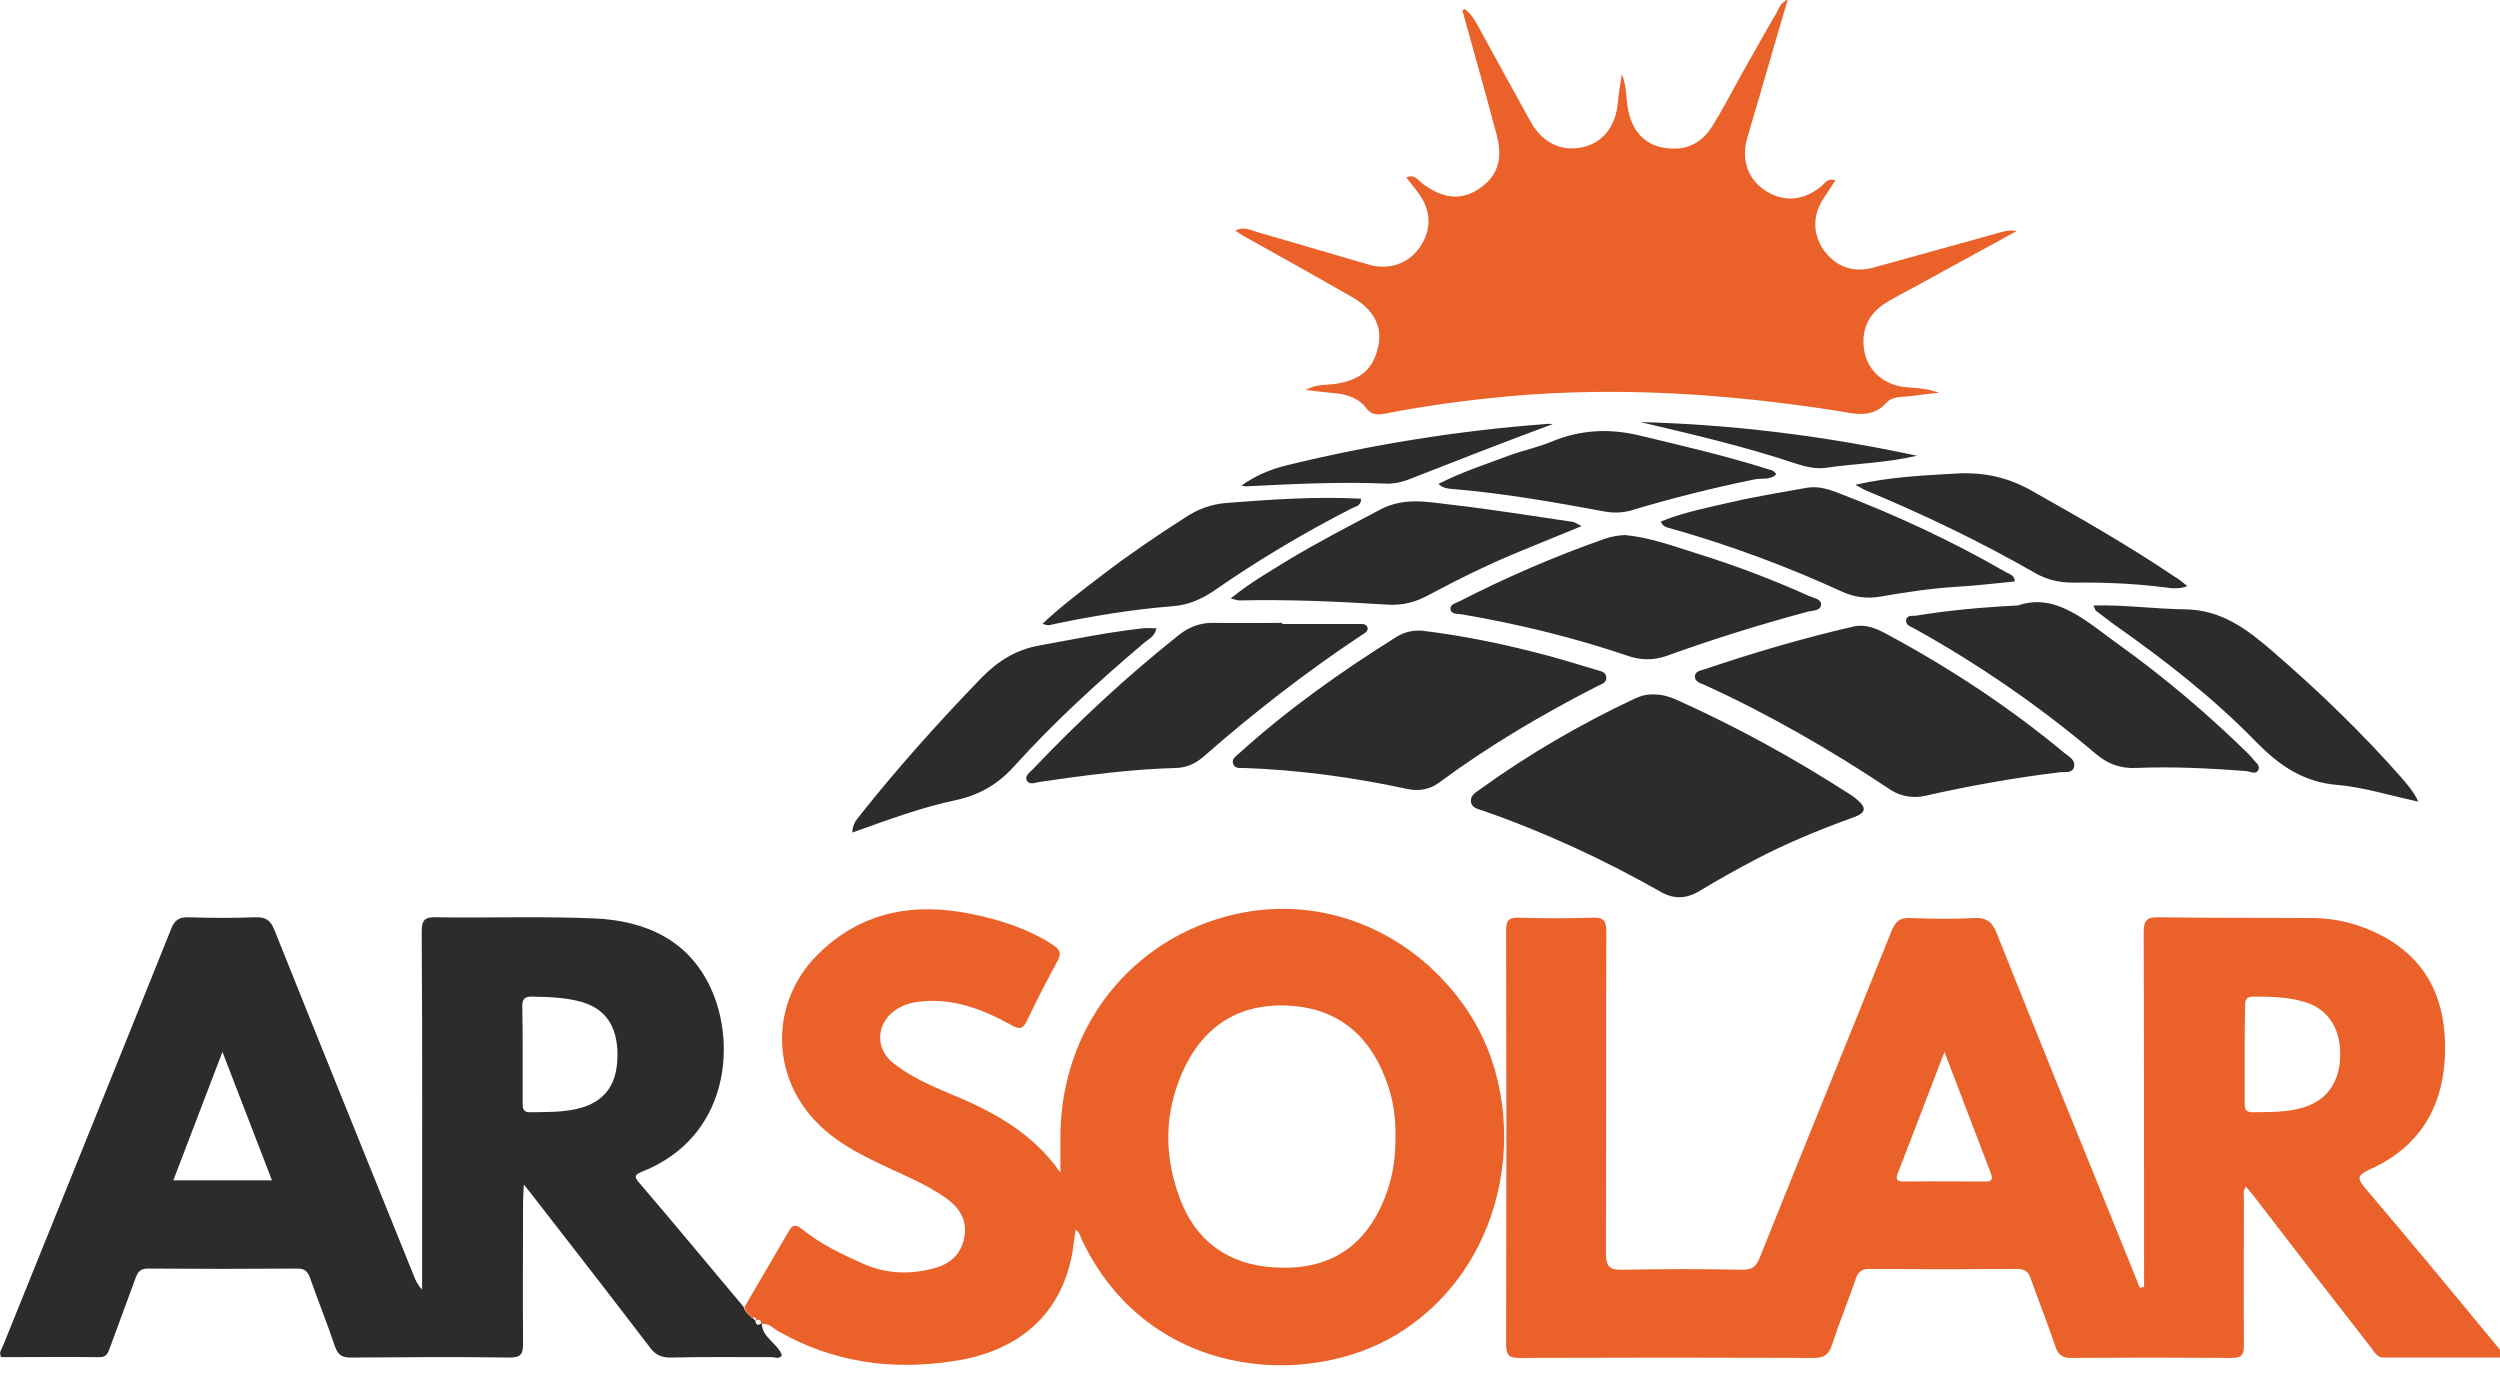 <svg xmlns="http://www.w3.org/2000/svg" xmlns:xlink="http://www.w3.org/1999/xlink" id="Layer_1" x="0px" y="0px" viewBox="0 0 646.2 362" style="enable-background:new 0 0 646.2 362;" xml:space="preserve"><style type="text/css">	.st0{fill:#2D2C2B;}	.st1{fill:#EA6129;}</style><g>	<path class="st0" d="M196.9,342.3c0.3,3.6,4.1,4.9,5.2,8c-0.6,1.1-1.8,0.5-2.6,0.5c-8.7,0-17.5-0.1-26.2,0.1  c-2.4,0-3.9-0.7-5.3-2.6c-10-13.1-20.1-26.1-30.2-39.1c-0.6-0.8-1.2-1.5-2.4-3c-0.1,2.1-0.2,3.4-0.2,4.7c0,12.1-0.1,24.2,0,36.3  c0,2.6-0.4,3.7-3.4,3.7c-13.7-0.2-27.5-0.1-41.2,0c-2.3,0-3.2-0.7-4-2.8c-2-6-4.4-11.9-6.5-17.9c-0.6-1.6-1.4-2.3-3.2-2.3  c-12.9,0.1-25.7,0.1-38.6,0c-1.9,0-2.6,0.7-3.2,2.3c-2.2,6.1-4.5,12.1-6.7,18.2c-0.5,1.3-0.8,2.4-2.7,2.4c-8.5-0.1-17,0-25.4,0  c-0.7-1.3,0.2-2.1,0.5-3c14.5-35.9,29-71.7,43.4-107.6c0.9-2.3,2-3.2,4.6-3.1c5.7,0.2,11.5,0.2,17.2,0c2.6-0.1,3.9,0.7,4.9,3.2  c11.9,29.8,24,59.5,36,89.3c0.5,1.3,1,2.5,2.2,3.7c0-1.2,0-2.5,0-3.7c0-29.6,0.1-59.1-0.1-88.7c0-3.2,0.8-3.9,3.9-3.8  c13.6,0.2,27.3-0.3,40.9,0.3c13.1,0.6,24.3,5.6,30,18.2c6.5,14.2,4.7,38.2-17.7,47.2c-1.9,0.8-2.4,1.2-0.9,2.9  c9.1,10.6,18,21.4,27,32.1c0.3,1.2,1.2,1.9,2,2.7c0.4,0.3,0.8,0.6,1.1,0.8l-0.1,0c0.2,0.8,0.4,1.6,1.5,0.8L196.9,342.3z   M135.1,272.4c0,4.2,0,8.5,0,12.7c0,1.3,0,2.4,1.9,2.4c4.6-0.1,9.2,0.1,13.7-1.3c6.1-2,9-6.4,8.9-13.9c-0.1-7.1-3.1-11.5-9.2-13.3  c-4.2-1.2-8.6-1.3-13-1.4c-1.8,0-2.4,0.7-2.4,2.4C135.1,264.2,135.1,268.3,135.1,272.4z M57.5,271.9c-4.5,11.7-8.6,22.5-12.7,33.2  c8.7,0,16.9,0,25.5,0C66.1,294.2,62,283.6,57.5,271.9z"></path>	<path class="st1" d="M554.2,332.7c0-1.3,0-2.7,0-4c0-29.2,0-58.4-0.1-87.6c0-3,0.6-4.1,3.9-4c13.2,0.2,26.5,0.1,39.7,0.2  c5.4,0,10.7,1.2,15.6,3.4c12.9,5.8,18.7,16.1,18.7,30.1c0,14.4-5.9,25.3-19.3,31.4c-3.5,1.6-3.5,2.4-1.2,5.1  c11.6,13.6,22.9,27.3,34.3,41.1c0.5,0.6,1,1.4,1.8,2.5c-10.9,0-21.2,0-31.5,0c-1.7,0-2.3-1.4-3.1-2.4c-10-12.8-19.9-25.6-29.8-38.5  c-0.8-1.1-1.7-2.1-2.7-3.3c-0.8,1.1-0.5,2.3-0.5,3.3c0,12.6-0.1,25.2,0,37.8c0,2.4-0.6,3.2-3.1,3.2c-13.9-0.1-27.7-0.1-41.6,0  c-2.3,0-3.3-0.9-4-2.9c-2-5.9-4.3-11.7-6.4-17.6c-0.6-1.8-1.5-2.5-3.5-2.5c-12.7,0.1-25.5,0.1-38.2,0c-2,0-2.9,0.7-3.5,2.5  c-2,5.8-4.3,11.4-6.2,17.2c-0.8,2.3-1.9,3.3-4.5,3.3c-25.4-0.1-50.7-0.1-76.1,0c-2.7,0-3.6-0.5-3.6-3.5c0.1-35.7,0.1-71.3,0-107  c0-2.6,0.7-3.4,3.3-3.3c6.4,0.2,12.7,0.2,19.1,0c2.9-0.1,3.5,0.9,3.5,3.6c-0.1,27.7,0,55.4-0.1,83.1c0,3.5,0.9,4.4,4.3,4.3  c10.4-0.2,20.7-0.2,31.1,0c2.4,0,3.4-0.8,4.3-3c11.3-28.2,22.8-56.3,34.1-84.5c1.1-2.7,2.3-3.6,5.1-3.4c5.4,0.2,10.8,0.3,16.1,0  c3.3-0.2,4.8,0.9,6,3.9c10.4,26.1,21,52.2,31.6,78.3c1.8,4.5,3.6,9,5.4,13.4C553.6,332.7,553.9,332.7,554.2,332.7z M580.2,272.5  c0,4.2,0,8.5,0,12.7c0,1.4,0.2,2.3,2,2.3c4.6-0.1,9.2,0.1,13.7-1.4c5.8-2,9-6.7,9-13.6c0-6.9-3.3-11.7-9.1-13.5  c-4.3-1.3-8.8-1.4-13.3-1.4c-2,0-2.2,0.9-2.2,2.5C580.2,264.3,580.2,268.4,580.2,272.5z M502.6,271.9c-4.2,11-8.1,21.1-12,31.2  c-0.6,1.5-0.5,2.3,1.4,2.3c7.1-0.1,14.2,0,21.3,0c1.7,0,1.8-0.8,1.3-2.1C510.7,293.1,506.8,282.9,502.6,271.9z M194.4,340.6  c-0.8-0.8-1.7-1.5-2-2.7c3.8-6.6,7.7-13.1,11.5-19.7c1.1-1.9,2-1.6,3.4-0.5c4.8,3.9,10.3,6.5,15.9,9c6,2.6,12.1,2.8,18.3,1.1  c4.2-1.1,7-3.7,7.8-8.1c0.7-4.3-1.2-7.4-4.6-9.9c-5.2-3.7-11.2-6.1-16.9-8.8c-5.9-2.8-11.6-5.8-16.3-10.5  c-12.4-12.2-12.5-31.5-0.1-43.8c11.1-11,24.6-13.5,39.5-10.5c7.5,1.5,14.7,3.8,21.2,8c1.7,1.1,2.4,2,1.3,4.1  c-2.8,5.1-5.5,10.4-8,15.6c-1,2.2-2,2.2-3.9,1.1c-7.4-4.1-15.1-7.1-23.9-6.1c-2.4,0.3-4.6,1-6.6,2.5c-4.6,3.6-4.7,9.8-0.1,13.4  c4.3,3.4,9.4,5.7,14.4,7.8c10.9,4.5,21.3,9.8,28.8,20.5c0-3.4,0-5.9,0-8.4c-0.3-28.6,18-52.2,45.2-58.4c23.4-5.3,46.8,5,60.2,25.2  c16.4,24.7,11.6,65-18.4,83.4c-23.4,14.2-64.4,11.5-81.5-24.5c-0.4-0.9-0.5-1.9-1.6-2.5c-0.4,2.6-0.6,5.3-1.2,7.8  c-3.3,14.5-13.7,23.6-30.2,26.1c-16,2.5-31.3,0.4-45.6-7.8c-1.3-0.8-2.4-2.2-4.3-1.7c0,0,0.1-0.1,0.1-0.1c-0.1-1-0.5-1.4-1.5-0.8  l0.1,0C195.6,340.5,195,340.5,194.4,340.6z M360.7,293.7c0.1-4.8-0.6-9.9-2.5-14.7c-4.6-12.2-13.3-18.7-25.9-19.1  c-12.3-0.4-21.5,5.5-26.7,17.3c-4.7,10.7-4.7,21.6-0.7,32.4c4.1,11.2,12.5,17.2,24.3,18c11.8,0.8,21.3-3.3,27-14.2  C359.4,307.3,360.8,300.9,360.7,293.7z"></path>	<path class="st1" d="M337.5,100.8c2.8-1.6,5.4-1.2,7.8-1.6c6.5-1,9.8-3.9,11-9.9c1-5-1.3-9.4-6.8-12.5c-9.4-5.4-18.9-10.7-28.4-16  c-0.5-0.3-1-0.7-1.8-1.2c2.1-1.1,3.8-0.2,5.4,0.3c9.7,2.8,19.4,5.7,29.1,8.5c5.2,1.5,10.2-0.2,13.2-4.5c3.1-4.5,3-9.4-0.3-13.9  c-1-1.4-2.1-2.7-3.2-4.1c2-1,2.9,0.5,4,1.4c5.2,4,9.9,4.6,14.5,1.7c4.9-3.1,6.6-7.6,4.9-14c-2.8-10.6-5.8-21.1-8.7-31.6  c-0.1-0.3-0.4-0.7,0.3-1.1c1.7,1.2,2.8,3,3.8,4.9c4.4,8.1,8.9,16.2,13.3,24.2c3.1,5.6,8,7.9,13.7,6.6c5.1-1.2,8.4-5.5,8.9-11.6  c0.2-2.3,0.6-4.6,1-7.2c1.4,3.2,1,6.4,1.7,9.5c1.1,5.3,4.3,8.7,9.2,9.5c5.3,0.9,9.6-0.9,12.5-5.6c2.5-4,4.7-8.2,7-12.4  c3.2-5.6,6.3-11.3,9.6-16.9c0.6-1.1,1-2.6,2.9-3.4c-2.4,8.1-4.7,15.9-6.9,23.6c-1.2,4.1-2.4,8.1-3.6,12.2  c-1.6,5.7,0.2,10.7,4.9,13.7c4.6,2.9,9.7,2.5,14.2-1.2c1-0.8,1.7-2.3,3.7-1.6c-1,1.6-2,3.1-3,4.6c-2.9,4.3-2.9,9.2-0.1,13.3  c3,4.3,7.5,6.1,12.8,4.7c11-3,21.9-6.1,32.8-9.1c1.4-0.4,2.8-0.7,4.4-0.4c-8.4,4.6-16.8,9.2-25.2,13.8c-2.7,1.5-5.5,2.9-8.2,4.5  c-5.1,3-7.1,7.5-5.9,13.3c1,4.8,5.4,8.4,10.8,8.8c2.6,0.2,5.2,0.3,8.4,1.4c-2.9,0.3-5.2,0.6-7.5,0.9c-2.1,0.2-4.7,0.1-6,1.6  c-4,4.5-8.8,2.8-13.4,2.1c-27.9-4.3-55.8-6.2-84-3.7c-10.8,1-21.6,2.4-32.2,4.5c-2.1,0.4-3.7,0.4-5.1-1.6c-1.7-2.2-4.4-3.2-7.2-3.6  C343.3,101.5,340.7,101.2,337.5,100.8z"></path>	<path class="st0" d="M427.6,179.5c2.1,0,4,0.6,5.8,1.4c15.6,7,30.5,15.2,44.9,24.5c0.5,0.3,1,0.7,1.5,1.1c2.8,2.3,2.6,3.6-0.8,4.8  c-8.8,3.2-17.4,6.7-25.7,11.1c-4.7,2.5-9.4,5.1-14,7.9c-3.3,2-6.5,2.2-9.9,0.3c-14.8-8.4-30.1-15.5-46.2-21.1  c-1.2-0.4-2.9-0.7-3-2.4c-0.1-1.6,1.3-2.3,2.4-3.1c12.6-9.1,25.9-16.8,39.9-23.4C424.2,179.8,425.9,179.4,427.6,179.5z   M497.6,205.7c11.6-2.6,23.2-4.7,35-6.1c1.2-0.1,3.2,0.3,3.5-1.4c0.4-1.7-1.2-2.6-2.4-3.5c-14.3-11.9-29.8-22.1-46.2-30.9  c-2.6-1.4-5.3-2.5-8.2-1.9c-13.1,3-26,6.8-38.7,11.1c-1,0.3-2.5,0.5-2.5,1.9c0,1.3,1.4,1.7,2.4,2.1c16.7,7.6,32.6,16.8,47.8,26.9  c2,1.4,4.2,2.1,7,2.1C495.8,206,496.7,205.9,497.6,205.7z M361,164.6c-14.4,9-28.2,18.8-40.8,30.2c-0.8,0.7-2,1.5-1.4,2.8  c0.5,1.1,1.7,0.9,2.6,0.9c14.2,0.5,28.3,2.4,42.2,5.4c3.1,0.7,6,0.2,8.5-1.7c13-9.6,26.8-17.7,41.1-25c0.9-0.4,2-0.7,2-2  c0-1.5-1.4-1.7-2.4-2c-5.4-1.6-10.7-3.3-16.1-4.6c-9.7-2.5-19.4-4.4-29.3-5.6C365.1,162.9,362.9,163.4,361,164.6z M495.5,159.1  c-1,0.2-2.6-0.3-2.8,1.2c-0.2,1.3,1.3,1.7,2.2,2.2c16.7,9.3,32.4,20.1,47,32.5c3,2.5,6.3,3.7,10.3,3.5c9.5-0.4,19,0.1,28.4,0.8  c1,0.1,2.4,1,3.1-0.2c0.7-1.4-0.9-2.1-1.5-3.1c-0.3-0.4-0.7-0.7-1-1.1c-10.5-10.3-21.7-19.8-33.7-28.4c-8.2-5.9-16.1-13.4-25.9-10  C511.6,157,503.5,157.8,495.5,159.1z M414.7,139.3c-12.8,4.5-25.3,9.9-37.4,16.1c-1,0.5-2.5,0.8-2.4,2c0.2,1.5,1.9,1.2,3,1.4  c14.6,2.5,29,6,43.1,10.8c3.3,1.1,6.5,1.1,9.9-0.1c11.9-4.3,24.1-8.1,36.4-11.4c1.3-0.3,3.2-0.2,3.4-1.7c0.2-1.5-1.8-1.8-3-2.3  c-9.5-4.3-19.3-8-29.3-11.1c-6-1.9-12-4.1-18.4-4.7C418.1,138.4,416.4,138.7,414.7,139.3z M331.4,161c-5.9,0-11.7,0.1-17.6,0  c-3.6-0.1-6.6,1.1-9.3,3.3c-13.3,10.6-25.7,22.1-37.4,34.4c-0.8,0.9-2.3,1.8-1.7,3c0.7,1.4,2.3,0.5,3.4,0.4  c11.7-1.7,23.5-3.3,35.4-3.6c2.7-0.1,5.1-1.3,7.1-3.1c12.9-11.3,26.3-21.7,40.6-31.2c0.7-0.5,1.8-0.9,1.6-1.9c-0.3-1.2-1.5-1-2.5-1  c-6.5,0-13,0-19.5,0C331.4,161.1,331.4,161.1,331.4,161z M620.9,201.2c-10.3-11.7-21.5-22.5-33.3-32.7c-6.7-5.8-13.3-10.9-22.9-11  c-7.7-0.1-15.5-1.2-23.6-1c0.4,0.8,0.4,1.2,0.7,1.4c1.5,1.1,3,2.3,4.5,3.4c13.1,9.2,25.7,19,36.9,30.5c6,6.1,12.2,10.4,21.1,11.1  c6.7,0.6,13.3,2.7,20.8,4.3C623.7,204.3,622.2,202.8,620.9,201.2z M246.7,206.9c6.3-1.3,11.2-4.1,15.5-8.9  c10.4-11.5,21.8-21.9,33.6-31.9c1.2-1,2.8-1.7,3.1-3.7c-1.3,0-2.4-0.1-3.5,0c-8.9,1-17.7,2.8-26.5,4.4c-6.4,1.1-11.2,4.2-15.6,8.8  c-10.8,11.2-21.2,22.8-30.9,35c-0.9,1.2-2,2.2-2.1,4.6C229.3,212,237.8,208.8,246.7,206.9z M518.5,147.9  c-14-8.1-28.7-14.9-43.9-20.7c-2.4-0.9-5-1.6-7.7-1.1c-6.5,1.2-13,2.2-19.4,3.7c-6.1,1.4-12.3,2.6-18.2,5c0.5,1.5,1.7,1.5,2.6,1.8  c15.2,4.3,30,9.8,44.4,16.4c3.1,1.4,6.3,1.8,9.8,1.2c6.4-1.1,12.8-2.1,19.3-2.5c5.1-0.3,10.3-0.9,15.4-1.4  C520.7,148.7,519.5,148.4,518.5,147.9z M320.4,155.2c12.9-0.3,25.7,0.3,38.5,1.1c3.8,0.2,7.1-0.7,10.4-2.5  c8-4.3,16.2-8.3,24.6-11.7c4.8-2,9.6-3.9,14.9-6.1c-1.2-0.6-1.7-1-2.2-1.1c-10.3-1.5-20.7-3.2-31.1-4.4c-6.2-0.7-12.5-2.1-18.7,1.2  c-8.1,4.3-16.3,8.5-24.2,13.3c-4.7,2.9-9.6,5.7-14.5,9.7C319.4,155,319.9,155.2,320.4,155.2z M481.9,126.6  c15.2,6.3,30,13.4,44.3,21.6c3,1.7,6.2,2.4,9.6,2.4c7.9-0.1,15.7,0.2,23.5,1.2c1.8,0.2,3.8,0.6,6.1-0.3c-1.4-1.1-2.3-1.9-3.4-2.5  c-12-8.1-24.5-15.2-37.1-22.3c-6.1-3.4-12.3-4.7-19.3-4.3c-8.7,0.5-17.3,0.9-26,2.9C480.4,125.7,481.1,126.2,481.9,126.6z   M272.5,161.3c10.1-2.1,20.3-3.8,30.6-4.6c3.9-0.3,7.2-1.7,10.4-3.8c11.5-8,23.4-15.1,35.9-21.5c1-0.5,2.5-0.6,2.4-2.5  c-11.7-0.6-23.2,0.2-34.7,1.1c-4,0.3-7.5,1.6-10.8,3.8c-7.2,4.6-14.4,9.5-21.2,14.7c-5.2,4-10.5,7.9-15.6,12.7  C270.8,161.9,271.7,161.5,272.5,161.3z M375.5,126.4c13.2,1.1,26.2,3.4,39.2,5.8c2.2,0.4,4.4,0.4,6.7-0.2  c10.6-3.2,21.4-5.9,32.2-8.1c1.8-0.4,3.9,0.3,5.5-1.3c-0.5-1-1.3-1.1-2-1.3c-11.1-3.5-22.3-6.1-33.6-8.8c-7.7-1.8-15-1.4-22.3,1.6  c-3.6,1.5-7.4,2.3-11,3.6c-6.1,2.3-12.4,4.3-18.4,7.4C373.1,126.3,374.4,126.3,375.5,126.4z M399.6,109.6  c-22.7,1.7-45,5.3-67.1,10.7c-4.1,1-7.9,2.6-11.6,5.2c0.7,0.1,1.1,0.3,1.4,0.2c12-0.6,23.9-1.2,35.9-0.7c1.8,0.1,3.8-0.3,5.5-0.9  c12.5-4.9,25-9.8,37.7-14.5C400.8,109.6,400.2,109.5,399.6,109.6z M464.4,119.9c2.5,0.8,5.1,1.4,7.7,1c7.5-1.1,15.2-1.2,23.4-3.1  c-24.2-5.2-48-8.1-71.5-8.7C437.2,112.2,451,115.4,464.4,119.9z"></path></g></svg>